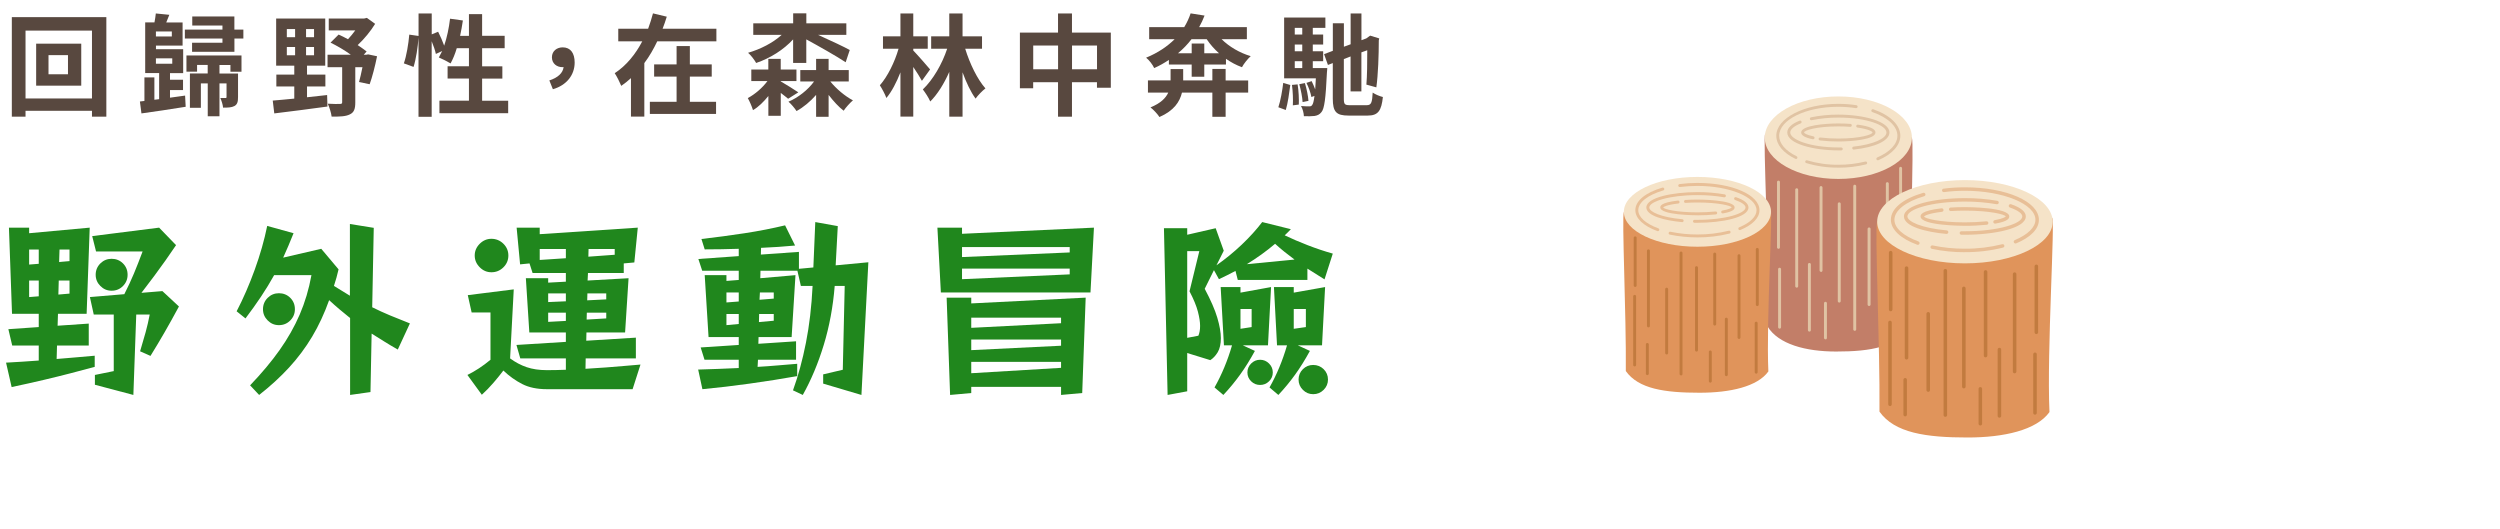 <?xml version="1.0" encoding="UTF-8"?>
<svg id="_圖層_1" data-name="圖層_1" xmlns="http://www.w3.org/2000/svg" width="520" height="110" xmlns:xlink="http://www.w3.org/1999/xlink" version="1.1" viewBox="0 0 520 110">
  <!-- Generator: Adobe Illustrator 30.0.0, SVG Export Plug-In . SVG Version: 2.1.1 Build 123)  -->
  <defs>
    <clipPath id="clippath">
      <rect x="337.64" y="20.06" width="89.35" height="70.94" fill="none"/>
    </clipPath>
  </defs>
  <g id="_グループ_6471" data-name="グループ_6471">
    <g clip-path="url(#clippath)">
      <g id="_グループ_6432" data-name="グループ_6432">
        <path id="_パス_32192" data-name="パス_32192" d="M397.28,67.79c-.11-13.75.87-37.97.4-39.15-.57-1.43-30.51-.8-30.51-.8-.56.19.95,27.52.46,40.04,2.26,3.73,7.97,5.24,14.29,5.24,7.22,0,12.72-.93,15.36-5.33" fill="#c27e68"/>
        <path id="_パス_32193" data-name="パス_32193" d="M397.68,28.64c0,4.74-6.85,8.58-15.3,8.58s-15.31-3.84-15.31-8.58,6.85-8.58,15.31-8.58,15.3,3.84,15.3,8.58" fill="#f5e3c8"/>
        <path id="_パス_32194" data-name="パス_32194" d="M382.38,34.87c-2.26.02-4.51-.3-6.68-.95-.16-.05-.25-.21-.2-.37,0,0,0,0,0,0,.05-.16.21-.25.37-.2,0,0,0,0,0,0,2.11.63,4.3.94,6.5.92,1.89.01,3.78-.22,5.62-.67.16-.04.33.06.37.22s-.06.33-.22.37c-1.89.47-3.82.7-5.77.69" fill="#e0c3a3"/>
        <path id="_パス_32195" data-name="パス_32195" d="M390.59,33.34c-.17,0-.31-.14-.31-.31,0-.12.07-.23.18-.28,2.67-1.15,4.2-2.8,4.2-4.52,0-1.94-1.95-3.78-5.21-4.92-.16-.05-.25-.22-.2-.38.05-.16.22-.25.38-.2,0,0,.01,0,.02,0,3.52,1.23,5.62,3.29,5.62,5.5,0,1.97-1.67,3.83-4.57,5.09-.04.02-.08.03-.12.03" fill="#e0c3a3"/>
        <path id="_パス_32196" data-name="パス_32196" d="M373.57,33.07s-.09-.01-.13-.03c-2.56-1.25-3.97-2.96-3.97-4.8,0-3.66,5.79-6.64,12.91-6.64,1.25,0,2.5.09,3.73.28.17.02.29.17.27.34-.02.17-.17.29-.34.27-.01,0-.02,0-.03,0-1.2-.18-2.42-.28-3.64-.28-6.78,0-12.3,2.71-12.3,6.03,0,1.6,1.29,3.11,3.62,4.26.15.07.21.26.14.41-.05.11-.16.17-.28.17" fill="#e0c3a3"/>
        <path id="_パス_32197" data-name="パス_32197" d="M382.37,31.28c-5.22,0-10.62-1.39-10.62-3.72,0-.94.88-1.79,2.56-2.46.16-.06.34.01.4.17.06.16-.01.33-.17.4,0,0,0,0,0,0-1.38.55-2.17,1.24-2.17,1.89,0,1.47,4.11,3.11,10.01,3.11.2,0,.4,0,.6,0,.19.03.31.13.31.3,0,.17-.13.31-.3.31-.2,0-.41,0-.61,0" fill="#e0c3a3"/>
        <path id="_パス_32198" data-name="パス_32198" d="M385.55,31.11c-.17-.01-.3-.16-.28-.33,0-.14.11-.26.25-.28,3.98-.42,6.86-1.66,6.86-2.94,0-1.5-4.03-3.1-10.01-3.1-1.87-.01-3.73.17-5.55.54-.17.04-.33-.07-.36-.24-.04-.17.07-.33.24-.36,1.87-.38,3.77-.57,5.68-.56,5.22,0,10.62,1.39,10.62,3.72,0,1.68-2.91,3.07-7.41,3.55-.01,0-.02,0-.03,0" fill="#e0c3a3"/>
        <path id="_パス_32199" data-name="パス_32199" d="M382.37,29.43c-1.28,0-2.56-.07-3.83-.22-.17-.02-.29-.17-.27-.34s.17-.29.34-.27c1.24.15,2.5.22,3.75.22,4.6,0,7.12-.84,7.12-1.27,0-.18-.79-.69-3.12-1.02-.17-.02-.28-.18-.26-.34,0,0,0,0,0,0,.03-.17.18-.28.35-.26,2.42.33,3.65.88,3.65,1.62,0,1.49-5.06,1.88-7.73,1.88" fill="#e0c3a3"/>
        <path id="_パス_32200" data-name="パス_32200" d="M377.12,28.97s-.04,0-.06,0c-1.63-.34-2.42-.81-2.42-1.41,0-1.49,5.06-1.88,7.73-1.88.87,0,1.72.03,2.52.09.17,0,.29.15.28.32,0,0,0,0,0,.01-.01.17-.16.29-.33.28-.78-.06-1.61-.09-2.47-.09-4.61,0-7.12.84-7.12,1.26,0,.11.35.48,1.93.81.17.03.27.19.24.36-.03.14-.16.25-.3.25" fill="#e0c3a3"/>
        <path id="_パス_32201" data-name="パス_32201" d="M385.79,68.81c-.17,0-.31-.14-.31-.31v-29.76c0-.17.12-.31.29-.32.17,0,.31.12.32.29,0,.01,0,.02,0,.04v29.76c0,.17-.14.31-.31.31" fill="#e0c3a3"/>
        <path id="_パス_32202" data-name="パス_32202" d="M382.57,62.94c-.17,0-.31-.14-.31-.31v-20.25c0-.17.15-.3.32-.29.16,0,.28.13.29.29v20.25c0,.17-.14.31-.31.31" fill="#e0c3a3"/>
        <path id="_パス_32203" data-name="パス_32203" d="M378.78,56.55c-.17,0-.31-.14-.31-.3,0,0,0,0,0,0v-17.23c0-.17.12-.31.29-.32.17,0,.31.12.32.29,0,.01,0,.02,0,.04v17.23c0,.17-.14.31-.3.31,0,0,0,0,0,0" fill="#e0c3a3"/>
        <path id="_パス_32204" data-name="パス_32204" d="M376.36,68.98c-.17,0-.31-.14-.31-.31v-13.68c0-.17.15-.3.32-.29.16,0,.28.13.29.29v13.68c0,.17-.14.31-.3.31,0,0,0,0,0,0" fill="#e0c3a3"/>
        <path id="_パス_32205" data-name="パス_32205" d="M373.72,59.83c-.17,0-.31-.14-.31-.3,0,0,0,0,0,0v-20.08c0-.17.15-.3.32-.29.16,0,.28.13.29.29v20.08c0,.17-.14.31-.31.31" fill="#e0c3a3"/>
        <path id="_パス_32206" data-name="パス_32206" d="M369.93,51.75c-.17,0-.31-.14-.31-.3,0,0,0,0,0,0v-13.59c0-.17.15-.3.32-.29.16,0,.28.13.29.29v13.59c0,.17-.14.31-.3.31,0,0,0,0,0,0" fill="#e0c3a3"/>
        <path id="_パス_32207" data-name="パス_32207" d="M370.16,68.36c-.17,0-.31-.14-.31-.3,0,0,0,0,0,0v-12.08c0-.17.15-.3.32-.29.16,0,.28.13.29.29v12.08c0,.17-.14.31-.31.31" fill="#e0c3a3"/>
        <path id="_パス_32208" data-name="パス_32208" d="M388.77,63.65c-.17,0-.31-.14-.31-.31h0v-15.72c0-.17.14-.31.31-.31.17,0,.31.14.31.31v15.72c0,.17-.14.31-.3.31,0,0,0,0,0,0" fill="#e0c3a3"/>
        <path id="_パス_32209" data-name="パス_32209" d="M392.57,56.99c-.17,0-.31-.14-.31-.3,0,0,0,0,0,0v-18.48c0-.17.12-.31.29-.32.17,0,.31.12.32.29,0,.01,0,.02,0,.04v18.48c0,.17-.14.31-.3.31,0,0,0,0,0,0" fill="#e0c3a3"/>
        <path id="_パス_32210" data-name="パス_32210" d="M392.8,68.72c-.17,0-.31-.14-.31-.3,0,0,0,0,0,0v-7.19c0-.17.12-.31.29-.32.17,0,.31.12.32.29,0,.01,0,.02,0,.04v7.19c0,.17-.14.31-.3.31,0,0,0,0,0,0" fill="#e0c3a3"/>
        <path id="_パス_32211" data-name="パス_32211" d="M379.7,70.58c-.17,0-.31-.14-.31-.3,0,0,0,0,0,0v-7.19c0-.17.12-.31.29-.32.17,0,.31.12.32.29,0,.01,0,.02,0,.04v7.19c0,.17-.14.31-.3.31,0,0,0,0,0,0" fill="#e0c3a3"/>
        <path id="_パス_32212" data-name="パス_32212" d="M395.33,47.04c-.17,0-.31-.14-.31-.3,0,0,0,0,0,0v-11.72c0-.17.12-.31.29-.32.17,0,.31.12.32.29,0,.01,0,.02,0,.04v11.72c0,.17-.14.31-.3.31,0,0,0,0,0,0" fill="#e0c3a3"/>
        <path id="_パス_32213" data-name="パス_32213" d="M395.44,66.58c-.17,0-.31-.14-.31-.3,0,0,0,0,0,0v-16.88c0-.17.15-.3.32-.29.16,0,.28.13.29.29v16.88c0,.17-.14.31-.3.31,0,0,0,0,0,0" fill="#e0c3a3"/>
        <path id="_パス_32214" data-name="パス_32214" d="M338.17,77.18c.11-11.63-.87-32.13-.4-33.12.57-1.21,30.51-.68,30.51-.68.56.17-.94,23.28-.46,33.88-2.26,3.16-7.97,4.43-14.29,4.43-7.22,0-12.72-.78-15.36-4.51" fill="#e0945b"/>
        <path id="_パス_32215" data-name="パス_32215" d="M337.76,44.06c0,4.01,6.85,7.26,15.3,7.26s15.31-3.25,15.31-7.26-6.85-7.26-15.31-7.26-15.3,3.25-15.3,7.26" fill="#f5e3c8"/>
        <path id="_パス_32216" data-name="パス_32216" d="M353.07,49.38c-1.93,0-3.86-.19-5.76-.58-.16-.04-.27-.2-.23-.36.03-.16.19-.27.35-.24,0,0,0,0,.01,0,1.85.39,3.74.58,5.63.57,2.2.01,4.38-.25,6.51-.78.16-.04.33.05.37.21,0,0,0,0,0,.01.04.16-.05.33-.22.37-2.18.55-4.42.81-6.67.8" fill="#e8bf97"/>
        <path id="_パス_32217" data-name="パス_32217" d="M344.85,48.09s-.07,0-.11-.02c-2.91-1.07-4.59-2.65-4.59-4.35,0-1.92,2.05-3.64,5.63-4.7.16-.05.33.05.38.21.05.16-.04.33-.21.38-3.25.96-5.19,2.5-5.19,4.11,0,1.43,1.53,2.8,4.18,3.78.16.06.24.23.18.39-.04.12-.16.2-.29.2" fill="#e8bf97"/>
        <path id="_パス_32218" data-name="パス_32218" d="M361.88,47.86c-.17,0-.31-.14-.31-.3,0-.12.07-.24.19-.28,2.29-.95,3.6-2.25,3.6-3.55,0-2.74-5.63-5.06-12.3-5.06-1.22,0-2.44.08-3.65.23-.17.01-.32-.11-.33-.28-.01-.16.1-.3.25-.33,1.24-.16,2.48-.24,3.73-.24,7.24,0,12.91,2.49,12.91,5.67,0,1.59-1.41,3.05-3.98,4.12-.04.02-.08.02-.12.02" fill="#e8bf97"/>
        <path id="_パス_32219" data-name="パス_32219" d="M353.07,46.34c-.21,0-.41,0-.61,0-.17,0-.31-.13-.32-.29,0-.17.13-.31.29-.32.01,0,.02,0,.03,0,.2,0,.4,0,.6,0,5.9,0,10.01-1.36,10.01-2.58,0-.51-.81-1.09-2.16-1.55-.16-.05-.25-.22-.2-.38,0,0,0,0,0-.01.06-.16.23-.24.39-.19,1.68.57,2.58,1.31,2.58,2.13,0,2.08-5.47,3.19-10.62,3.19" fill="#e8bf97"/>
        <path id="_パス_32220" data-name="パス_32220" d="M349.89,46.2h-.03c-3.59-.33-7.42-1.3-7.42-3.05,0-2.07,5.47-3.19,10.62-3.19,1.9-.01,3.8.15,5.67.47.17.03.28.19.25.36-.04.16-.19.27-.36.25-1.84-.32-3.7-.47-5.56-.46-5.9,0-10.01,1.36-10.01,2.58,0,.88,2.4,2.04,6.86,2.44.17.01.29.16.28.33-.01.16-.15.28-.31.28" fill="#e8bf97"/>
        <path id="_パス_32221" data-name="パス_32221" d="M353.07,44.78c-.32,0-7.73-.02-7.73-1.64,0-.25,0-1,3.66-1.42.17-.02.32.1.34.27.02.17-.1.32-.27.34-2.39.28-3.06.69-3.12.83.16.34,2.68,1.01,7.12,1.01,1.25,0,2.51-.06,3.76-.18.17-.02.32.1.34.27.02.17-.1.32-.27.34,0,0,0,0,0,0-1.27.13-2.55.19-3.82.19" fill="#e8bf97"/>
        <path id="_パス_32222" data-name="パス_32222" d="M358.32,44.39c-.17,0-.31-.13-.31-.3,0-.15.11-.28.26-.3,1.46-.26,1.89-.56,1.92-.66-.16-.34-2.67-1.01-7.12-1.01-.86,0-1.69.03-2.47.08-.17.01-.31-.11-.32-.27,0,0,0,0,0-.01-.01-.17.12-.31.28-.33,0,0,0,0,0,0,.8-.05,1.64-.08,2.51-.08.32,0,7.73.02,7.73,1.64,0,.35-.25.85-2.42,1.24-.02,0-.04,0-.06,0" fill="#e8bf97"/>
        <path id="_パス_32223" data-name="パス_32223" d="M349.66,78.09c-.17,0-.31-.14-.31-.3,0,0,0,0,0,0v-25.18c0-.17.15-.3.32-.29.16,0,.28.13.29.29v25.18c0,.17-.14.31-.3.31,0,0,0,0,0,0" fill="#c27b3f"/>
        <path id="_パス_32224" data-name="パス_32224" d="M352.88,73.13c-.17,0-.31-.14-.31-.31v-17.14c0-.17.12-.31.29-.32.17,0,.31.12.32.29,0,.01,0,.02,0,.04v17.14c0,.17-.14.31-.3.31,0,0,0,0,0,0" fill="#c27b3f"/>
        <path id="_パス_32225" data-name="パス_32225" d="M356.67,67.72c-.17,0-.31-.14-.31-.31v-14.58c0-.17.15-.3.32-.29.16,0,.28.13.29.29v14.58c0,.17-.14.31-.31.31" fill="#c27b3f"/>
        <path id="_パス_32226" data-name="パス_32226" d="M359.08,78.24c-.17,0-.31-.14-.31-.3,0,0,0,0,0,0v-11.57c0-.17.15-.3.32-.29.16,0,.28.13.29.29v11.57c0,.17-.14.31-.31.31" fill="#c27b3f"/>
        <path id="_パス_32227" data-name="パス_32227" d="M361.72,70.5c-.17,0-.31-.14-.31-.31v-16.99c0-.17.12-.31.29-.32s.31.12.32.29c0,.01,0,.02,0,.04v16.99c0,.17-.14.31-.3.31,0,0,0,0,0,0" fill="#c27b3f"/>
        <path id="_パス_32228" data-name="パス_32228" d="M365.52,63.66c-.17,0-.31-.14-.31-.3,0,0,0,0,0,0v-11.5c0-.17.15-.3.32-.29.16,0,.28.13.29.29v11.5c0,.17-.14.31-.3.31,0,0,0,0,0,0" fill="#c27b3f"/>
        <path id="_パス_32229" data-name="パス_32229" d="M365.29,77.72c-.17,0-.31-.14-.31-.3,0,0,0,0,0,0v-10.22c0-.17.15-.3.32-.29.16,0,.28.13.29.29v10.22c0,.17-.14.31-.3.31,0,0,0,0,0,0" fill="#c27b3f"/>
        <path id="_パス_32230" data-name="パス_32230" d="M346.67,73.73c-.17,0-.31-.14-.31-.3,0,0,0,0,0,0v-13.3c0-.17.15-.3.32-.29.16,0,.28.13.29.29v13.3c0,.17-.14.31-.31.31" fill="#c27b3f"/>
        <path id="_パス_32231" data-name="パス_32231" d="M342.88,68.09c-.17,0-.31-.14-.31-.3,0,0,0,0,0,0v-15.63c0-.17.15-.3.32-.29.16,0,.28.13.29.29v15.64c0,.17-.14.3-.31.3" fill="#c27b3f"/>
        <path id="_パス_32232" data-name="パス_32232" d="M342.65,78.02c-.17,0-.31-.13-.31-.3,0,0,0,0,0,0v-6.09c0-.17.15-.3.32-.29.16,0,.28.13.29.29v6.09c0,.17-.14.31-.31.31" fill="#c27b3f"/>
        <path id="_パス_32233" data-name="パス_32233" d="M355.75,79.59c-.17,0-.31-.14-.31-.31v-6.09c0-.17.15-.3.32-.29.16,0,.28.13.29.29v6.09c0,.17-.14.31-.3.31,0,0,0,0,0,0" fill="#c27b3f"/>
        <path id="_パス_32234" data-name="パス_32234" d="M340.12,59.68c-.17,0-.31-.14-.31-.3,0,0,0,0,0,0v-9.92c0-.17.15-.3.32-.29.16,0,.28.13.29.29v9.92c0,.17-.14.31-.3.31,0,0,0,0,0,0" fill="#c27b3f"/>
        <path id="_パス_32235" data-name="パス_32235" d="M340.01,76.21c-.17,0-.31-.14-.31-.3,0,0,0,0,0,0v-14.28c0-.17.15-.3.32-.29.16,0,.28.13.29.29v14.28c0,.17-.14.31-.3.31,0,0,0,0,0,0" fill="#c27b3f"/>
        <path id="_パス_32236" data-name="パス_32236" d="M390.93,85.62c.13-13.87-1.04-38.32-.48-39.5.68-1.44,36.39-.81,36.39-.81.67.2-1.13,27.77-.55,40.4-2.7,3.77-9.51,5.29-17.04,5.29-8.61,0-15.17-.93-18.32-5.38" fill="#e0945b"/>
        <path id="_パス_32237" data-name="パス_32237" d="M390.45,46.12c0,4.78,8.17,8.66,18.25,8.66s18.26-3.88,18.26-8.66-8.17-8.66-18.26-8.66-18.25,3.88-18.25,8.66" fill="#f5e3c8"/>
        <path id="_パス_32238" data-name="パス_32238" d="M408.7,52.46c-2.31.01-4.61-.22-6.87-.7-.2-.04-.32-.24-.28-.43.04-.2.24-.32.43-.28,2.21.46,4.46.69,6.71.68,2.62.02,5.23-.3,7.77-.93.19-.05.39.06.44.25,0,0,0,0,0,0,.05.2-.06.4-.26.45-2.6.65-5.27.97-7.95.95" fill="#e8bf97"/>
        <path id="_パス_32239" data-name="パス_32239" d="M398.9,50.92s-.09,0-.13-.02c-3.47-1.27-5.47-3.17-5.47-5.19,0-2.3,2.45-4.34,6.72-5.6.19-.06.4.05.46.25.06.19-.05.4-.25.45-3.88,1.15-6.19,2.98-6.19,4.91,0,1.7,1.82,3.34,4.99,4.5.19.07.29.28.22.47-.05.14-.19.24-.34.24" fill="#e8bf97"/>
        <path id="_パス_32240" data-name="パス_32240" d="M419.21,50.64c-.2,0-.36-.17-.36-.37,0-.14.09-.27.22-.33,2.73-1.14,4.3-2.68,4.3-4.23,0-3.27-6.72-6.03-14.67-6.03-1.45,0-2.91.09-4.35.28-.2.02-.38-.12-.41-.32-.02-.2.11-.37.31-.4,1.47-.19,2.96-.28,4.44-.28,8.63,0,15.4,2.97,15.4,6.76,0,1.89-1.69,3.64-4.75,4.91-.04.02-.09.03-.14.03" fill="#e8bf97"/>
        <path id="_パス_32241" data-name="パス_32241" d="M408.7,48.83c-.25,0-.49,0-.73,0-.2,0-.36-.17-.36-.37,0-.2.17-.36.37-.36.24,0,.48,0,.72,0,7.04,0,11.94-1.62,11.94-3.08,0-.61-.96-1.3-2.57-1.85-.19-.06-.3-.26-.24-.45.06-.19.26-.3.45-.24,0,0,.02,0,.02,0,2.01.68,3.07,1.56,3.07,2.54,0,2.47-6.53,3.81-12.67,3.81" fill="#e8bf97"/>
        <path id="_パス_32242" data-name="パス_32242" d="M404.91,48.66h-.04c-4.28-.39-8.85-1.55-8.85-3.64,0-2.47,6.53-3.81,12.67-3.81,2.27-.01,4.53.17,6.76.56.2.04.33.23.29.42-.04.2-.23.32-.43.29-2.19-.38-4.41-.56-6.63-.55-7.04,0-11.94,1.62-11.94,3.08,0,1.06,2.87,2.43,8.18,2.91.2.02.35.2.33.4-.02.18-.17.32-.36.33" fill="#e8bf97"/>
        <path id="_パス_32243" data-name="パス_32243" d="M408.7,46.97c-.38,0-9.22-.02-9.22-1.95,0-.29,0-1.19,4.36-1.69.2-.02.38.12.41.32.02.2-.12.38-.32.41-2.85.33-3.65.83-3.72.99.19.4,3.19,1.2,8.49,1.2,1.5,0,2.99-.07,4.48-.22.2-.02.38.13.4.32.02.2-.12.38-.32.4-1.51.15-3.04.23-4.56.22" fill="#e8bf97"/>
        <path id="_パス_32244" data-name="パス_32244" d="M414.97,46.51c-.18,0-.33-.13-.36-.3-.03-.2.1-.39.3-.42,1.74-.31,2.25-.67,2.29-.78-.19-.4-3.19-1.2-8.49-1.2-1.03,0-2.02.03-2.95.09-.2,0-.37-.15-.38-.35,0-.19.14-.36.33-.38.95-.06,1.96-.09,3-.09.38,0,9.22.02,9.22,1.95,0,.42-.3,1.02-2.89,1.48-.02,0-.04,0-.07,0" fill="#e8bf97"/>
        <path id="_パス_32245" data-name="パス_32245" d="M404.63,86.7c-.2,0-.37-.16-.37-.36h0v-30.03c0-.2.16-.37.37-.37s.37.16.37.37v30.03c0,.2-.16.36-.37.36" fill="#c27b3f"/>
        <path id="_パス_32246" data-name="パス_32246" d="M408.47,80.79c-.2,0-.36-.16-.36-.37v-20.44c0-.2.16-.37.37-.37s.37.16.37.37v20.44c0,.2-.16.37-.36.37" fill="#c27b3f"/>
        <path id="_パス_32247" data-name="パス_32247" d="M412.99,74.33c-.2,0-.36-.16-.36-.37v-17.4c0-.2.16-.37.37-.37s.37.16.37.37v17.4c0,.2-.16.37-.36.37" fill="#c27b3f"/>
        <path id="_パス_32248" data-name="パス_32248" d="M415.87,86.88c-.2,0-.36-.16-.36-.37v-13.8c0-.2.16-.37.37-.37s.37.16.37.37v13.8c0,.2-.16.36-.36.37" fill="#c27b3f"/>
        <path id="_パス_32249" data-name="パス_32249" d="M419.03,77.65c-.2,0-.36-.16-.36-.37v-20.26c0-.2.16-.37.37-.37s.37.16.37.37v20.26c0,.2-.16.37-.36.37" fill="#c27b3f"/>
        <path id="_パス_32250" data-name="パス_32250" d="M423.55,69.49c-.2,0-.36-.16-.36-.37v-13.72c0-.2.16-.37.37-.37s.37.16.37.37v13.72c0,.2-.16.37-.36.37" fill="#c27b3f"/>
        <path id="_パス_32251" data-name="パス_32251" d="M423.27,86.25c-.2,0-.36-.16-.36-.37v-12.19c0-.2.16-.37.37-.37s.37.16.37.37v12.19c0,.2-.16.37-.36.37" fill="#c27b3f"/>
        <path id="_パス_32252" data-name="パス_32252" d="M401.07,81.5c-.2,0-.37-.16-.37-.36h0v-15.87c0-.2.16-.37.37-.37s.37.16.37.37v15.87c0,.2-.16.36-.37.37" fill="#c27b3f"/>
        <path id="_パス_32253" data-name="パス_32253" d="M396.55,74.78c-.2,0-.36-.16-.36-.36v-18.65c0-.2.16-.37.37-.37s.37.16.37.37v18.65c0,.2-.16.36-.37.37" fill="#c27b3f"/>
        <path id="_パス_32254" data-name="パス_32254" d="M396.27,86.61c-.2,0-.36-.16-.36-.36h0v-7.26c0-.2.16-.37.36-.37.2,0,.37.16.37.36h0v7.26c0,.2-.16.36-.37.37" fill="#c27b3f"/>
        <path id="_パス_32255" data-name="パス_32255" d="M411.9,88.5c-.2,0-.36-.16-.36-.36v-7.26c0-.2.16-.37.37-.37s.37.16.37.37v7.26c0,.2-.16.36-.36.36" fill="#c27b3f"/>
        <path id="_パス_32256" data-name="パス_32256" d="M393.26,64.74c-.2,0-.37-.16-.37-.36h0v-11.83c0-.2.16-.37.37-.37s.37.16.37.37v11.83c0,.2-.16.37-.36.37h0" fill="#c27b3f"/>
        <path id="_パス_32257" data-name="パス_32257" d="M393.12,84.46c-.2,0-.37-.16-.37-.36h0v-17.03c0-.2.16-.37.37-.37s.37.16.37.37v17.03c0,.2-.16.37-.36.37h0" fill="#c27b3f"/>
      </g>
    </g>
  </g>
  <g>
    <path d="M22.12,3.56v20.7h-2.99v-1.22H5.31v1.22h-2.85V3.56h19.66ZM19.13,20.48V6.36H5.31v14.12h13.82ZM16.9,9.08v8.74H7.52v-8.74h9.38ZM14.14,11.47h-4.05v3.98h4.05v-3.98Z" fill="#58483f"/>
    <path d="M38.5,19.86l.12,2.35c-3.24.53-6.67,1.03-9.2,1.38l-.32-2.48.94-.11v-4.9h2.07v4.65l.99-.12v-5.43h-2.9V4.66h1.93c.12-.62.23-1.33.28-1.86l2.81.28c-.23.57-.44,1.13-.64,1.59h3.4v4.81h-5.54v.76h5.66v4.97h-2.74v1.38h2.71v2.14h-2.71v1.59l3.15-.44ZM35.74,6.55h-3.31v1.03h3.31v-1.03ZM32.43,13.26h3.4v-1.13h-3.4v1.13ZM50.62,6.16v1.86h-1.86v2.76h-8.81v-1.89h6.32v-.87h-7.82v-1.86h7.82v-.85h-6.28v-1.89h8.76v2.74h1.86ZM38.8,11.54h11.43v3.38h-2.3v-1.4h-2.28v1.77h3.86v4.9c0,.97-.14,1.52-.74,1.86-.6.32-1.33.34-2.37.34-.05-.62-.32-1.43-.57-2,.46.02.9.02,1.06,0,.18,0,.23-.05.23-.23v-2.81h-1.47v6.83h-2.44v-6.83h-1.43v5.08h-2.28v-7.15h3.7v-1.77h-2.21v1.4h-2.21v-3.38Z" fill="#58483f"/>
    <path d="M63.85,20.23c1.38-.14,2.78-.3,4.19-.46l.07,2.39c-3.91.55-8.07,1.06-11.06,1.43l-.32-2.67c1.24-.11,2.78-.23,4.48-.41v-2.53h-3.73v-2.46h3.73v-1.86h-3.77V3.86h10.21v9.8h-3.79v1.86h3.82v2.46h-3.82v2.25ZM59.66,7.74h1.72v-1.7h-1.72v1.7ZM59.66,11.49h1.72v-1.72h-1.72v1.72ZM65.32,6.04h-1.66v1.7h1.66v-1.7ZM65.32,9.77h-1.66v1.72h1.66v-1.72ZM78.43,11.7c-.41,2.05-1.01,4.35-1.54,5.82l-2.21-.46c.23-.81.48-1.93.71-3.08h-1.49v7.34c0,1.31-.25,2.07-1.15,2.48-.87.44-2.12.46-3.77.46-.09-.78-.46-1.93-.8-2.69,1.03.07,2.21.07,2.53.05.34,0,.46-.07.46-.37v-7.27h-3.04v-2.6h4.83c-1.26-.92-2.83-1.84-4.21-2.51l1.68-1.68c.62.28,1.29.6,1.95.97.51-.55,1.06-1.2,1.52-1.84h-5.52v-2.46h7.33l.6-.14,1.72,1.24c-.92,1.5-2.25,3.13-3.63,4.42.69.48,1.36.92,1.86,1.33l-.6.67h.53l.39-.07,1.84.39Z" fill="#58483f"/>
    <path d="M105.7,20.94v2.6h-14.3v-2.6h6.14v-4.6h-4.44v-2.55h4.44v-3.77h-2.53c-.35,1.2-.81,2.3-1.29,3.17-.55-.34-1.79-.97-2.44-1.24.23-.41.46-.85.69-1.33l-1.31.6c-.14-.69-.48-1.7-.87-2.64v15.71h-2.74V7.83c-.14,1.93-.51,4.46-1.03,6.09l-2.02-.74c.55-1.52.97-4.09,1.13-5.98l1.93.28V2.8h2.74v4.35l1.33-.55c.46.9.94,2,1.26,2.9.57-1.68.99-3.66,1.22-5.61l2.67.37c-.16,1.08-.35,2.16-.58,3.2h1.84V2.94h2.74v4.51h4.69v2.58h-4.69v3.77h4.21v2.55h-4.21v4.6h5.43Z" fill="#58483f"/>
    <path d="M114.26,16.73c1.79-.57,2.83-1.56,2.97-2.78-.07.02-.16.02-.25.02-1.15,0-2.18-.74-2.18-2.05s1.03-2.07,2.25-2.07c1.63,0,2.48,1.22,2.48,3.15,0,2.6-1.68,4.74-4.53,5.56l-.74-1.84Z" fill="#58483f"/>
    <path d="M149.01,5.97v2.62h-12.3c-.76,1.59-1.63,3.13-2.69,4.53v11.13h-2.78v-8c-.64.6-1.29,1.1-2.02,1.61-.3-.74-.92-1.98-1.36-2.64,2.41-1.56,4.35-3.98,5.73-6.62h-4.99v-2.62h6.21c.39-1.08.74-2.14,1.01-3.2l2.87.69c-.25.85-.55,1.68-.87,2.51h11.2ZM143.49,21.17h5.45v2.53h-13.77v-2.53h5.56v-5.24h-4.67v-2.53h4.67v-3.82h2.76v3.82h4.55v2.53h-4.55v5.24Z" fill="#58483f"/>
    <path d="M163.94,20.55c-.34-.3-.92-.74-1.54-1.22v4.76h-2.58v-4.12c-.97,1.2-2.05,2.28-3.2,2.94-.21-.71-.69-1.82-1.08-2.51,1.49-.78,3.08-2.16,4.09-3.54h-3.36v-2.39h3.54v-2.23h2.58v2.23h3.27v2.39h-3.27v.07c.92.53,3.08,1.86,3.66,2.28l-2.12,1.33ZM164.98,8.18c-2,2.18-4.78,3.93-7.7,4.92-.35-.64-1.1-1.63-1.68-2.12,2.62-.76,5.2-2.09,6.99-3.73h-5.91v-2.39h8.3v-2.09h2.74v2.09h8.32v2.39h-5.89c2.46,1.1,5.68,2.62,6.6,3.15l-.85,2.55c-1.79-1.2-5.77-3.45-8.19-4.76v4.9h-2.74v-4.92ZM172.7,16.94c1.22,1.52,3.1,3.1,4.71,3.93-.62.53-1.49,1.49-1.93,2.16-1.03-.78-2.14-2-3.13-3.29v4.55h-2.6v-4.55c-1.2,1.38-2.64,2.58-4.07,3.36-.37-.57-1.13-1.49-1.68-1.95,2-.83,4.09-2.48,5.33-4.21h-2.87v-2.37h3.29v-2.32h2.6v2.32h4.19v2.37h-3.84Z" fill="#58483f"/>
    <path d="M191.75,16.8c-.41-.76-1.1-1.86-1.79-2.87v10.32h-2.67v-9.2c-.83,2.12-1.82,4.02-2.92,5.33-.28-.78-.9-1.93-1.36-2.64,1.61-1.82,3.1-4.85,3.89-7.61h-3.24v-2.58h3.63V2.8h2.67v4.76h3.01v2.58h-3.01v.37c.69.69,2.97,3.29,3.5,3.93l-1.7,2.37ZM200.76,10.13c.97,3.15,2.53,6.35,4.21,8.26-.64.48-1.56,1.43-2.05,2.12-1.01-1.38-1.93-3.33-2.71-5.47v9.22h-2.76v-9.31c-1.08,2.46-2.46,4.67-3.96,6.16-.32-.78-1.03-1.84-1.54-2.51,2.14-2.05,4-5.27,5.06-8.46h-3.33v-2.58h3.77V2.8h2.76v4.76h4.05v2.58h-3.5Z" fill="#58483f"/>
    <path d="M231.05,6.78v11.47h-2.88v-1.15h-5.2v7.17h-2.9v-7.17h-5.17v1.26h-2.76V6.78h7.93v-3.98h2.9v3.98h8.07ZM220.08,14.41v-4.94h-5.17v4.94h5.17ZM228.18,14.41v-4.94h-5.2v4.94h5.2Z" fill="#58483f"/>
    <path d="M254.1,8.16c1.56,1.54,3.73,2.83,6.05,3.52-.62.55-1.45,1.59-1.82,2.3-1.2-.44-2.3-1.03-3.33-1.75v1.2h-4.51v2.53h-2.62v-2.53h-4.74v-.97c-.92.62-1.93,1.2-3.06,1.7-.3-.69-1.08-1.7-1.68-2.16,2.51-1.03,4.44-2.37,5.93-3.84h-5.29v-2.51h7.29c.57-.94,1.01-1.89,1.33-2.87l2.9.46c-.32.83-.69,1.63-1.13,2.41h9.93v2.51h-5.27ZM254.93,16.73h4.69v2.53h-4.69v5.04h-2.76v-5.04h-6.32c-.46,1.89-1.63,3.75-4.69,5.08-.37-.6-1.27-1.56-1.86-2,2.12-.87,3.17-1.93,3.7-3.08h-4.23v-2.53h4.71v-2.37h2.62v2.37h6.07v-2.39h2.76v2.39ZM253.55,11.08c-.97-.87-1.84-1.84-2.55-2.92h-3.17c-.8,1.04-1.72,2-2.81,2.92h2.85v-2.02h2.62v2.02h3.06Z" fill="#58483f"/>
    <path d="M265.9,22.3c.46-1.36.83-3.52,1.01-5.06l1.47.44c-.21,1.59-.51,3.82-.94,5.2l-1.54-.57ZM276.07,14.16s-.02.64-.07.94c-.25,5.38-.53,7.5-1.13,8.21-.41.53-.85.71-1.45.81-.51.07-1.33.07-2.21.05-.02-.64-.25-1.54-.6-2.12.73.07,1.36.07,1.68.07.3,0,.48-.02.64-.28.18-.21.34-.76.48-1.89l-.64.23c-.14-.83-.57-2.05-1.03-2.94l1.08-.37c.25.51.53,1.13.74,1.72.04-.67.09-1.4.14-2.3h-6.6V3.65h8.58v2.14h-2.62v1.4h2.16v2.07h-2.16v1.4h2.16v2.07h-2.16v1.43h3.01ZM269.9,17.54c.23,1.33.3,3.1.25,4.21l-1.24.16c.07-1.17,0-2.9-.18-4.25l1.17-.11ZM269.31,5.79v1.4h1.56v-1.4h-1.56ZM270.87,9.26h-1.56v1.4h1.56v-1.4ZM269.31,14.16h1.56v-1.43h-1.56v1.43ZM270.94,21.24c-.05-.99-.35-2.53-.69-3.73l1.17-.23c.37,1.2.67,2.71.74,3.7l-1.22.25ZM284.28,21.88c.94,0,1.13-.53,1.24-2.62.53.37,1.45.76,2.12.92-.3,2.85-.99,3.86-3.15,3.86h-3.98c-2.55,0-3.29-.74-3.29-3.54v-7.38l-1.01.39-.8-2.25,1.82-.69v-5.73h2.3v4.88l1.4-.51V2.8h2.25v5.56l1.01-.37.8-.58,1.89.58-.09.41c0,3.06-.14,7.11-.51,9.77l-2.07-.57c.16-1.79.18-4.58.18-7.15l-1.22.44v8.12h-2.25v-7.27l-1.4.55v8.21c0,1.17.16,1.38,1.24,1.38h3.52Z" fill="#58483f"/>
  </g>
  <g>
    <path d="M19.7,76.31c-1.79.48-3.47.93-5.06,1.34-1.59.41-3.42.87-5.5,1.36s-4.32.99-6.72,1.5l-1.16-5.08c1.09-.05,2.22-.12,3.38-.2s2.3-.16,3.42-.24v-3.12H2.54l-.8-3.4,6.32-.44v-2.76H2.5l-.64-17.92h4.2v1.16l12.6-1.16-.64,17.92h-5.96l-.08,2.48,6.48-.44v4.56h-6.6l-.08,2.8c1.49-.13,2.84-.25,4.04-.34,1.2-.09,2.49-.21,3.88-.34v2.32ZM8.06,51.91h-2v3.12l2-.16v-2.96ZM8.06,58.35h-2v3.44l2-.16v-3.28ZM14.46,58.35h-2.24l-.08,2.92,2.32-.2v-2.72ZM14.46,51.91h-2.08c-.03.85-.05,1.49-.06,1.92-.01.43-.02.65-.02.68.03,0,.21-.02.56-.06.35-.04.88-.09,1.6-.14v-2.4ZM19.74,80.03v-2.04l3.92-.8v-11.76h-4.16l-.8-3.64,7.16-.6c.77-1.52,1.44-2.95,2-4.3.56-1.35,1.16-2.87,1.8-4.58h-9.68l-.8-3.2,13.92-1.76,3.52,3.64c-.77,1.15-1.5,2.2-2.18,3.16-.68.96-1.45,2.03-2.32,3.2-.87,1.17-1.77,2.36-2.7,3.56l4.36-.36,3.44,3.2c-1.09,2.03-2.09,3.81-2.98,5.36-.89,1.55-1.87,3.19-2.94,4.92l-2.16-.96c.45-1.49.84-2.83,1.16-4,.32-1.17.6-2.39.84-3.64h-2.8l-.6,16.72-8-2.12ZM26.54,57.15c0,.91-.32,1.69-.96,2.34-.64.65-1.43.98-2.36.98s-1.69-.33-2.34-.98c-.65-.65-.98-1.43-.98-2.34s.33-1.72.98-2.36,1.43-.96,2.34-.96,1.72.32,2.36.96.96,1.43.96,2.36Z" fill="#20871d"/>
    <path d="M72.82,82.15v-16c-.77-.61-1.52-1.23-2.24-1.84-.72-.61-1.43-1.24-2.12-1.88-.99,2.77-2.17,5.31-3.54,7.6-1.37,2.29-2.97,4.43-4.78,6.4-1.81,1.97-3.89,3.88-6.24,5.72l-1.88-2c2.4-2.51,4.45-4.95,6.14-7.34,1.69-2.39,3.09-4.85,4.18-7.38,1.09-2.53,1.91-5.27,2.44-8.2h-7.76c-.83,1.49-1.73,2.98-2.72,4.46-.99,1.48-2.07,2.99-3.24,4.54l-1.84-1.48c1.39-2.67,2.64-5.55,3.76-8.64,1.12-3.09,1.99-6.13,2.6-9.12l5.48,1.52c-.35.88-.7,1.74-1.06,2.58-.36.84-.73,1.67-1.1,2.5l7.92-1.84,3.6,4.28c-.13.59-.28,1.17-.44,1.74-.16.57-.33,1.14-.52,1.7.56.35,1.11.69,1.66,1.02.55.33,1.1.67,1.66,1.02v-14.92l4.96.8-.32,16.52c1.17.59,2.41,1.15,3.72,1.7,1.31.55,2.68,1.1,4.12,1.66l-2.52,5.44c-.99-.56-1.93-1.12-2.82-1.68-.89-.56-1.77-1.11-2.62-1.64l-.24,12.16-4.24.6ZM61.34,64.31c0,.91-.32,1.69-.96,2.34-.64.65-1.43.98-2.36.98s-1.69-.33-2.34-.98c-.65-.65-.98-1.43-.98-2.34s.33-1.72.98-2.36c.65-.64,1.43-.96,2.34-.96s1.72.32,2.36.96c.64.64.96,1.43.96,2.36Z" fill="#20871d"/>
    <path d="M113.74,80.95c-2.03,0-3.74-.36-5.14-1.08-1.4-.72-2.7-1.65-3.9-2.8-.56.75-1.23,1.58-2.02,2.5s-1.61,1.77-2.46,2.54l-3-4.12c1.63-.8,3.23-1.85,4.8-3.16v-9.84h-3.92l-.8-3.6,9.56-1.2-.76,14.36c1.09.8,2.24,1.41,3.44,1.82s2.6.62,4.2.62c.61,0,1.25,0,1.92-.02.67-.01,1.35-.03,2.04-.06v-2.36h-9.48l-.8-2.8,10.28-.64v-1.96h-7.6l-.72-11.28h4.64v.92l3.68-.2v-1.8h-6.92l-.64-2-1.96.2-.72-7.64h4.8v1.36l20.4-1.36-.72,7.24-2.2.2v2h-7.44l-.08,1.56,8.52-.48-.72,11.28h-8.04l-.04,1.72,10.32-.64v4.32h-10.44l-.04,2.16c1.47-.08,2.89-.17,4.26-.28,1.37-.11,2.6-.21,3.68-.3s2.25-.19,3.5-.3l-1.64,5.12h-17.84ZM105.74,53.15c0,.96-.35,1.78-1.04,2.46-.69.68-1.52,1.02-2.48,1.02s-1.75-.35-2.44-1.04c-.69-.69-1.04-1.51-1.04-2.44s.35-1.75,1.04-2.44c.69-.69,1.51-1.04,2.44-1.04s1.79.34,2.48,1.02c.69.68,1.04,1.5,1.04,2.46ZM117.7,51.79h-5.44v2.28l5.44-.36v-1.92ZM117.7,61.03h-3.68v1.8l3.68-.16v-1.64ZM117.7,65.03h-3.68v1.92l3.68-.2v-1.72ZM126.1,65.03h-4.04l-.04,1.44,4.08-.24v-1.2ZM126.1,61.03h-3.92l-.04,1.44,3.96-.2v-1.24ZM127.86,51.79h-5.44l-.04,1.6,5.48-.4v-1.2Z" fill="#20871d"/>
    <path d="M171.22,79.79v-1.92l4.08-.96.4-17.44h-2.08c-.35,4.35-1.11,8.44-2.28,12.28-1.17,3.84-2.63,7.31-4.36,10.4l-2.04-.96c1.09-3.01,1.99-6.32,2.7-9.92.71-3.6,1.17-7.53,1.38-11.8h-2.44l-.72-3.16h-7.68l-.04,1.56,7.32-.64-.8,12.88h-6.88l-.04,1.4,7.84-.52v3.84h-7.92l-.08,1.48c1.39-.08,2.77-.18,4.14-.3s2.74-.23,4.1-.34v2.56c-3.15.56-6.44,1.08-9.88,1.56-3.44.48-6.72.87-9.84,1.16l-.88-4.08c1.39-.05,2.78-.1,4.18-.14,1.4-.04,2.82-.1,4.26-.18v-1.72h-7.12l-.8-2.56,7.92-.52v-1.64h-6.28l-.8-12.88h4.52v1.2l2.56-.2v-1.92h-7.6l-.8-2.44,8.4-.6v-1.52c-2.43.08-4.79.12-7.08.12l-.68-2.16c3.04-.35,6.03-.75,8.98-1.2,2.95-.45,5.75-1,8.42-1.64l2.08,4.2c-1.12.11-2.27.2-3.46.28s-2.39.15-3.62.2l-.04,1.4,7.92-.56v3.52l3-.28.4-9.44,4.68.84-.44,8.16,6.8-.64-1.44,27.6-7.96-2.36ZM153.66,60.83h-2.56v2.08l2.56-.2v-1.88ZM153.66,65.31h-2.56v2.32l2.56-.24v-2.08ZM160.94,65.31h-3.04l-.04,1.68,3.08-.28v-1.4ZM160.94,60.83h-2.88l-.08,1.52,2.96-.24v-1.28Z" fill="#20871d"/>
    <path d="M195.7,60.83l-.72-13.48h5.12v1.28l27.44-1.28-.72,13.48h-31.12ZM220.7,82.15v-1.68h-18.68v1.28l-4.4.4-.72-20.24h5.12v1.2l23.8-1.2-.72,19.84-4.4.4ZM222.5,51.39h-22.4v2.08l22.4-.96v-1.12ZM222.5,55.87h-22.4v2.2l22.4-1v-1.2ZM220.7,66.07h-18.68v2.12l18.68-.96v-1.16ZM220.7,70.63h-18.68v2.2l18.68-.92v-1.28ZM220.7,75.27h-18.68v2.36l18.68-1.12v-1.24Z" fill="#20871d"/>
    <path d="M257.46,58.23l-.48-1.88c-.56.29-1.13.59-1.7.88-.57.29-1.15.57-1.74.84l-1.04-1.88-1.92,3.88c1.25,2.35,2.13,4.35,2.62,6.02.49,1.67.74,3.09.74,4.26s-.22,2.2-.66,2.92c-.44.72-.95,1.27-1.54,1.64l-4.8-1.48v7.96l-4.08.76-.76-34.68h4.84v1.36l5.92-1.36,1.68,4.68-1.52,3.04c1.89-1.33,3.65-2.77,5.28-4.32,1.63-1.55,3.04-3.11,4.24-4.68l5.96,1.48c-.19.21-.39.43-.62.64-.23.21-.45.43-.66.64,1.44.69,3.04,1.38,4.8,2.06,1.76.68,3.49,1.26,5.2,1.74l-1.72,5.36c-.59-.37-1.18-.75-1.78-1.12-.6-.37-1.19-.75-1.78-1.12v2.36h-14.48ZM249.26,69.83c.11-.24.19-.53.26-.88.07-.35.1-.73.1-1.16,0-.8-.15-1.79-.46-2.98-.31-1.19-.89-2.59-1.74-4.22l2.04-8.36h-2.52v18.04l2.32-.44ZM252.62,80.59c1.52-2.69,2.73-5.61,3.64-8.76h-1.68l-.68-12.12h4.12v1.16l6.36-1.16-.64,12.12h-5.24l2.52,1.16c-.99,1.81-2.01,3.46-3.08,4.94s-2.23,2.89-3.48,4.22l-1.84-1.56ZM260.34,64.27h-2.32v4.12l2.32-.36v-3.76ZM269.26,53.99c-.72-.53-1.42-1.07-2.1-1.62-.68-.55-1.33-1.1-1.94-1.66-.91.77-1.85,1.51-2.84,2.22-.99.71-2,1.38-3.04,2.02l9.92-.96ZM264.74,77.47c0,.72-.26,1.33-.78,1.84-.52.51-1.14.76-1.86.76s-1.34-.25-1.86-.76c-.52-.51-.78-1.12-.78-1.84s.26-1.34.78-1.86c.52-.52,1.14-.78,1.86-.78s1.34.26,1.86.78c.52.52.78,1.14.78,1.86ZM264.06,80.59c1.52-2.69,2.73-5.61,3.64-8.76h-2.08l-.64-12.12h4.12v1.16l6.52-1.16-.64,12.12h-5.04l2.52,1.16c-.99,1.81-2.01,3.46-3.08,4.94-1.07,1.48-2.23,2.89-3.48,4.22l-1.84-1.56ZM271.62,64.27h-2.52v4.12l2.52-.36v-3.76ZM276.22,78.95c0,.83-.3,1.54-.9,2.14s-1.33.9-2.18.9-1.54-.3-2.14-.9-.9-1.31-.9-2.14.3-1.57.9-2.16c.6-.59,1.31-.88,2.14-.88s1.58.29,2.18.88c.6.59.9,1.31.9,2.16Z" fill="#20871d"/>
  </g>
</svg>